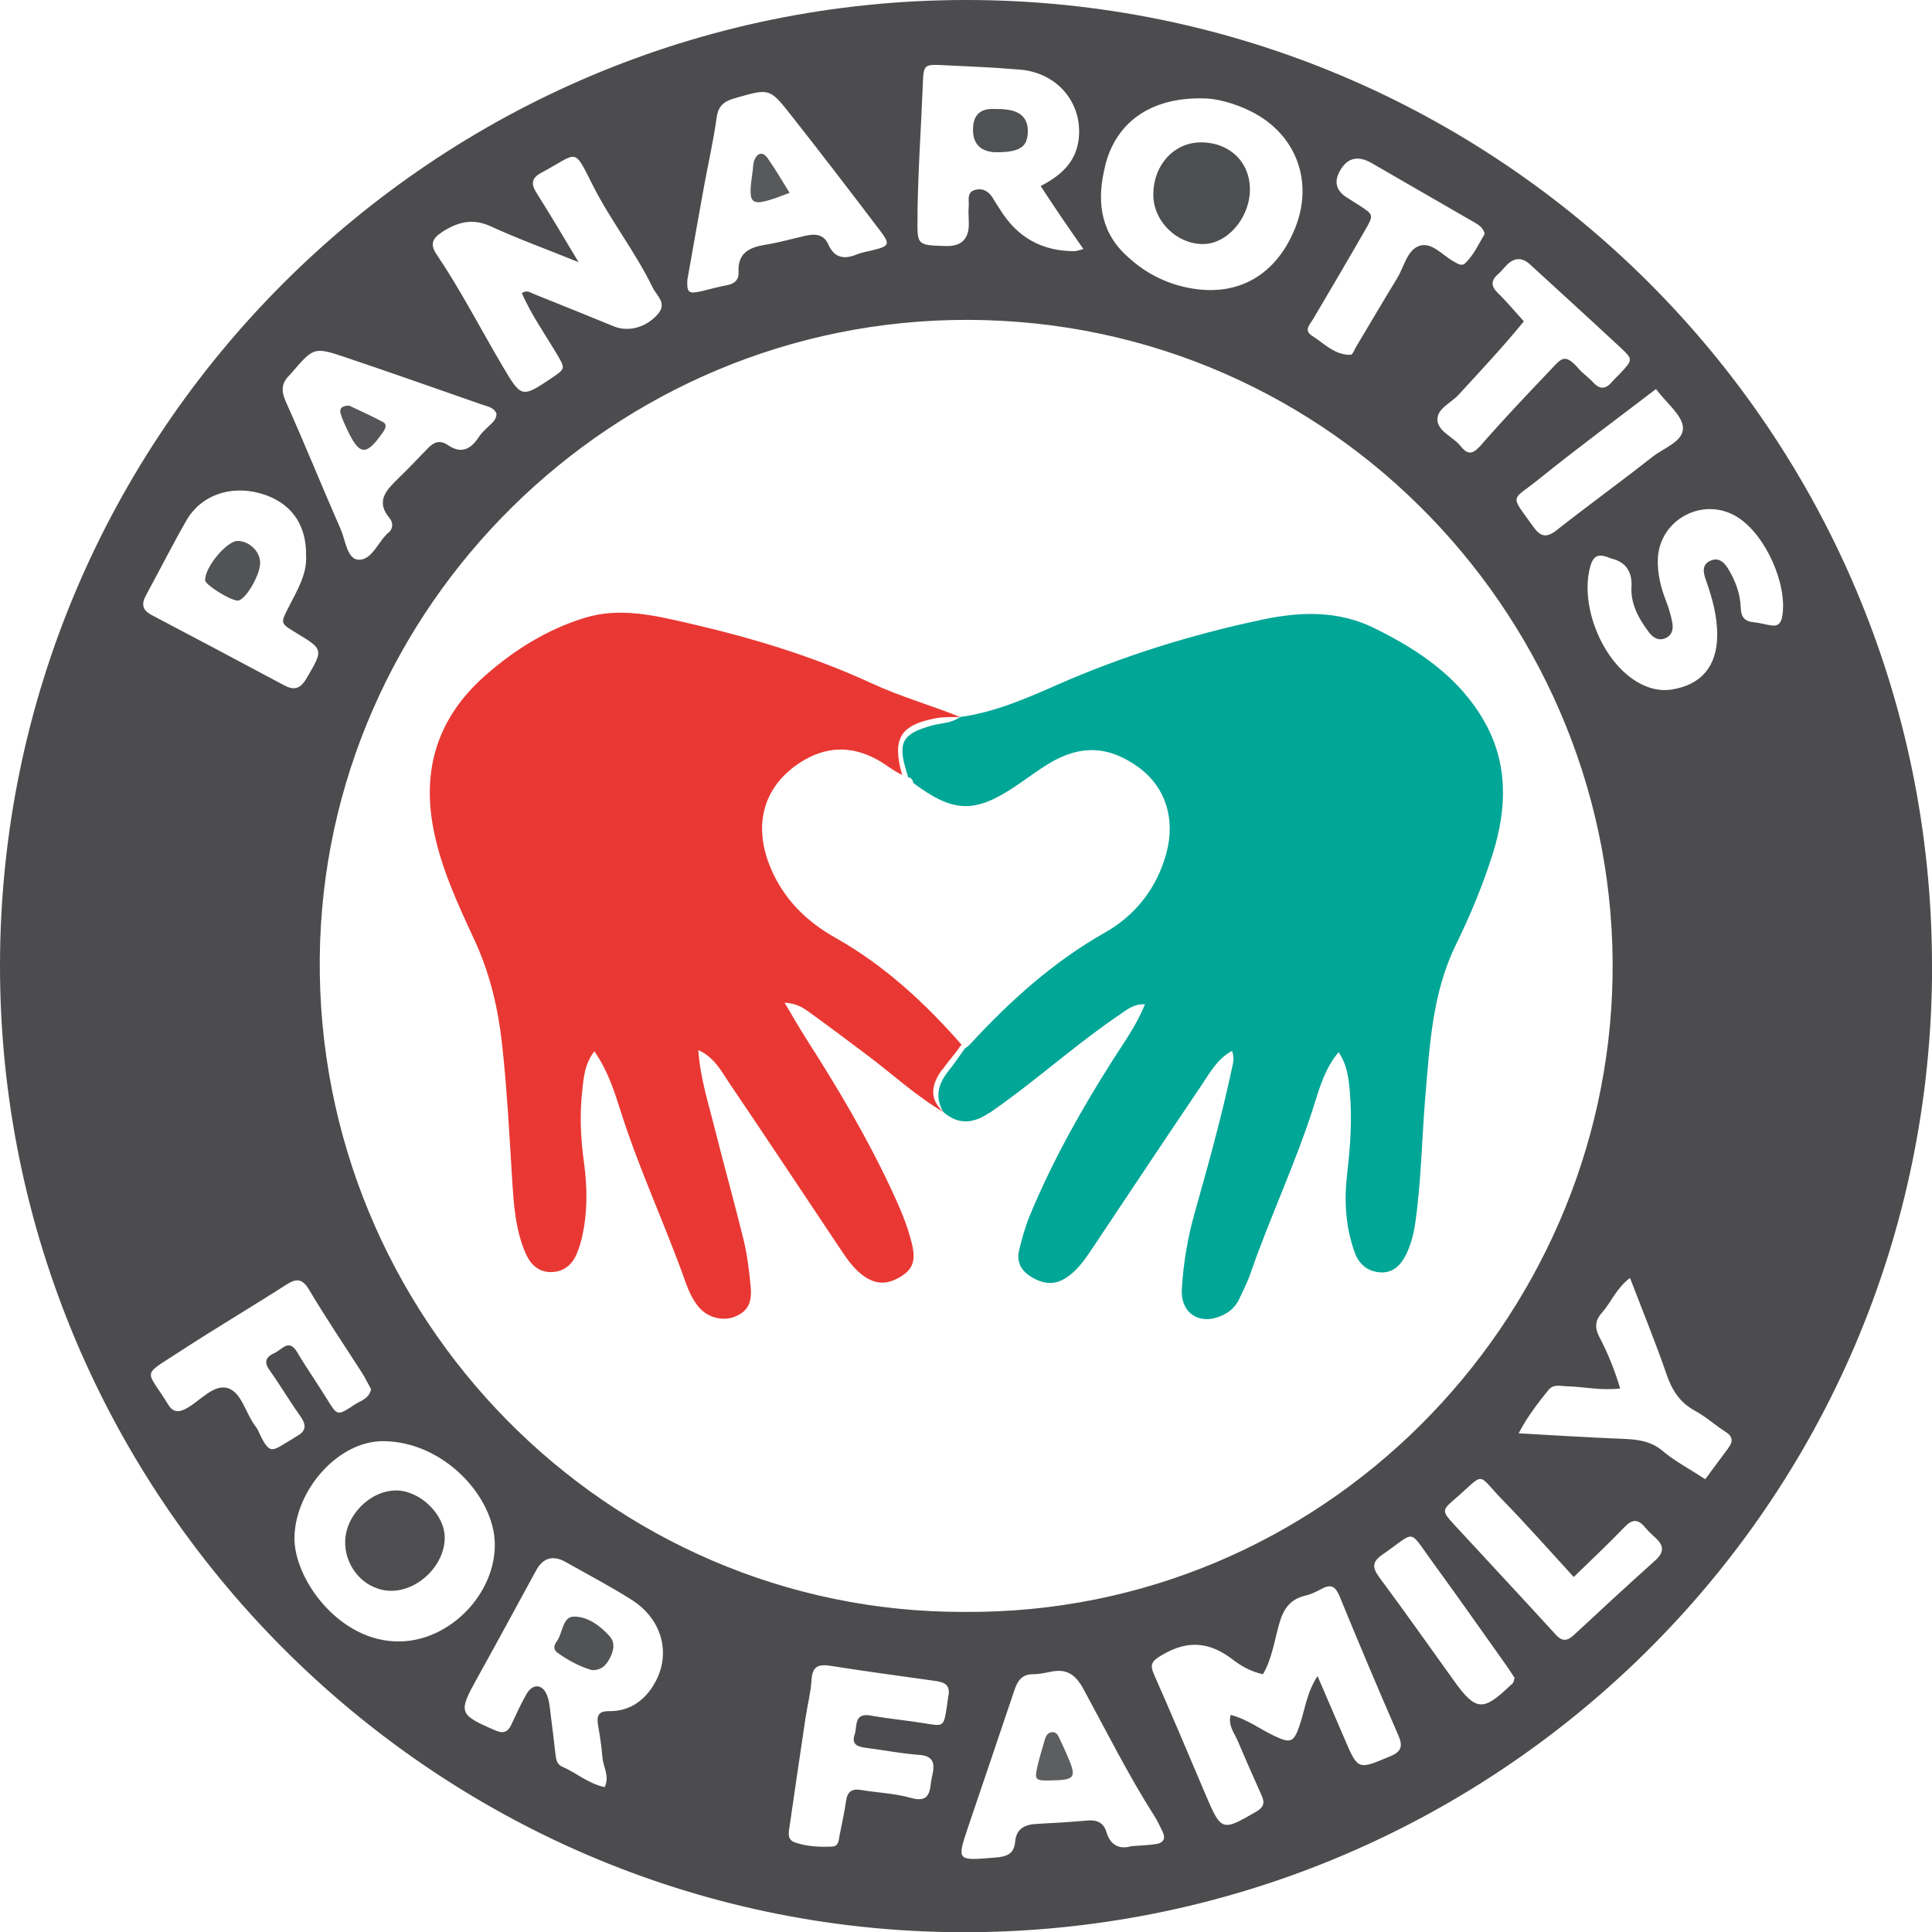 <?xml version="1.0" encoding="UTF-8"?><svg id="Layer_2" xmlns="http://www.w3.org/2000/svg" viewBox="0 0 184.76 184.78"><defs><style>.cls-1{fill:#58595b;}.cls-1,.cls-2,.cls-3,.cls-4,.cls-5,.cls-6,.cls-7,.cls-8,.cls-9,.cls-10{stroke-width:0px;}.cls-2{fill:#4c4c4e;}.cls-3{fill:#5d5e60;}.cls-4{fill:#4d4e50;}.cls-5{fill:#e93833;}.cls-6{fill:#00a696;}.cls-7{fill:#525355;}.cls-8{fill:#505153;}.cls-9{fill:#555558;}.cls-10{fill:#4e4e50;}</style></defs><g id="Layer_1-2"><path class="cls-6" d="M94.62,106.44c.85-.59,1.69-1.2,2.52-1.83,3.32-2.5,6.46-5.23,9.91-7.56.68-.46,1.33-1.06,2.45-1.01-.84,2.05-2.02,3.66-3.08,5.33-3.01,4.73-5.74,9.6-7.9,14.78-.46,1.1-.78,2.26-1.06,3.42-.28,1.15.23,2,1.24,2.59,1.37.79,2.49.72,3.75-.33.81-.67,1.4-1.53,1.98-2.4,3.46-5.18,6.91-10.38,10.4-15.54.83-1.22,1.53-2.59,2.99-3.4.27.72.08,1.24-.03,1.78-.99,4.61-2.25,9.15-3.53,13.68-.68,2.39-1.09,4.83-1.24,7.31-.14,2.32,1.69,3.51,3.81,2.56.77-.34,1.34-.86,1.69-1.62.37-.8.78-1.58,1.06-2.41,1.88-5.43,4.36-10.63,6.09-16.12.54-1.71,1.04-3.49,2.34-5.05.83,1.22.96,2.48,1.07,3.73.24,2.64.06,5.27-.25,7.89-.3,2.57-.16,5.11.73,7.56.43,1.16,1.31,1.84,2.53,1.88,1.17.04,1.89-.73,2.38-1.72.46-.94.72-1.94.87-2.98.58-4.04.63-8.12.97-12.18.42-4.93.68-9.88,2.92-14.46,1.37-2.79,2.57-5.68,3.51-8.65,1.38-4.36,1.51-8.71-.83-12.76-2.39-4.17-6.23-6.77-10.46-8.85-3.49-1.72-7.07-1.6-10.76-.82-6.74,1.43-13.28,3.45-19.59,6.23-2.99,1.32-6,2.63-9.29,3.08-.81.6-1.81.57-2.72.82-2.81.78-3.28,1.61-2.37,4.5.05.15.08.29.12.44.31.04.45.26.51.55,3.8,2.86,5.88,2.92,9.77.3,1.06-.71,2.08-1.49,3.17-2.15,3.07-1.86,5.82-1.71,8.69.42,2.48,1.85,3.45,4.88,2.56,8.15-.91,3.33-2.94,5.92-5.87,7.58-4.94,2.8-9.06,6.52-12.87,10.65-.16.17-.36.31-.55.46-.51.71-.99,1.44-1.53,2.11-.99,1.22-1.35,2.5-.51,3.94,0,0,0,0,0,0,1.43,1.26,2.9,1.11,4.37.09Z"/><path class="cls-5" d="M90.09,102.33c.55-.78,1.2-1.48,1.73-2.27.05-.05.09-.1.14-.15-3.52-4.02-7.41-7.61-12.12-10.26-2.77-1.56-4.95-3.74-6.18-6.74-1.69-4.1-.6-7.78,2.91-10.02,2.36-1.5,4.74-1.61,7.22-.3.87.46,1.62,1.13,2.52,1.53-.02-.05-.06-.1-.08-.15-.91-3.36-.11-4.65,3.26-5.28.78-.15,1.56-.11,2.34-.12-2.81-1.13-5.73-1.95-8.49-3.23-5.61-2.59-11.5-4.36-17.5-5.74-3.26-.75-6.58-1.55-9.94-.51-3.57,1.1-6.67,3.03-9.47,5.49-4.56,4.01-6.14,8.97-4.94,14.9.75,3.72,2.36,7.12,3.93,10.52,1.46,3.17,2.22,6.47,2.6,9.91.47,4.29.69,8.6.96,12.91.15,2.39.31,4.79,1.28,7.03.45,1.03,1.19,1.77,2.33,1.8,1.23.03,2.12-.64,2.58-1.79.21-.52.38-1.05.5-1.59.53-2.37.5-4.76.17-7.15-.31-2.23-.41-4.46-.17-6.7.14-1.28.2-2.63,1.17-3.88,1.32,1.89,1.93,3.89,2.55,5.83,1.77,5.56,4.26,10.84,6.2,16.33.26.75.62,1.49,1.09,2.12.85,1.17,2.43,1.59,3.63,1.08,1.19-.5,1.64-1.3,1.47-2.95-.14-1.43-.31-2.87-.64-4.26-.87-3.57-1.87-7.1-2.76-10.66-.61-2.45-1.41-4.87-1.6-7.61,1.58.72,2.22,2.06,3,3.21,3.5,5.16,6.93,10.36,10.4,15.54.62.92,1.22,1.88,2.1,2.61,1.25,1.04,2.41,1.15,3.75.37,1.26-.74,1.59-1.55,1.16-3.28-.44-1.79-1.18-3.48-1.96-5.14-2.34-5.01-5.15-9.74-8.13-14.39-.66-1.04-1.27-2.11-2.07-3.45,1.28.07,1.9.58,2.52,1.02,1.81,1.31,3.6,2.66,5.39,4,2.42,1.82,4.66,3.9,7.29,5.44,0,0,0,0,0,0-1.43-1.28-1.14-2.65-.17-4.02Z"/><path class="cls-2" d="M184.76,92.32C184.74,41.29,143.35,0,92.39,0,41.47,0,.01,41.43,0,92.35c-.01,50.77,41.33,92.22,91.82,92.43,50.76.21,92.97-40.64,92.95-92.45ZM165.28,138.49c-.72.95-1.42,1.91-2.2,2.97-1.55-1.01-2.91-1.72-4.06-2.69-1.21-1.03-2.55-1.12-4-1.18-3.15-.12-6.3-.33-9.79-.52.88-1.68,1.86-2.9,2.83-4.12.49-.62,1.14-.4,1.76-.38,1.67.05,3.32.43,5.12.21-.52-1.73-1.16-3.34-1.97-4.88-.48-.91-.45-1.61.24-2.38.88-1,1.37-2.33,2.67-3.31,1.21,3.16,2.44,6.16,3.5,9.23.52,1.51,1.26,2.68,2.69,3.46,1.04.56,1.95,1.39,2.95,2.03.73.47.72.95.24,1.57ZM166.18,49.47c2.64,1.67,4.75,6.34,4.27,9.4-.1.67-.37,1.05-1.07.94-.55-.08-1.09-.25-1.65-.3-.87-.08-1.24-.49-1.26-1.39-.04-1.3-.48-2.5-1.14-3.62-.38-.65-.9-1.24-1.73-.89-.87.36-.72,1.13-.47,1.84.62,1.74,1.11,3.5,1.09,5.37-.04,2.91-1.54,4.68-4.35,5.12-1.16.18-2.21-.11-3.21-.67-3.39-1.92-5.57-7.24-4.61-10.99.27-1.04.69-1.35,1.66-1.01.15.05.3.12.45.16q1.89.48,1.87,2.52c-.15,1.7.64,3.17,1.67,4.53.39.51.95.88,1.67.5.6-.32.65-.91.55-1.46-.13-.7-.34-1.39-.6-2.06-.5-1.28-.82-2.6-.78-3.97.13-3.85,4.4-6.08,7.64-4.02ZM158.36,37.2c1.04,1.39,2.51,2.49,2.58,3.68.08,1.34-1.85,1.96-2.94,2.83-3.01,2.37-6.11,4.61-9.12,6.98-1.01.8-1.57.64-2.28-.36-2.25-3.15-2.11-2.35.58-4.52,3.59-2.9,7.31-5.64,11.19-8.61ZM143.25,26.24c.29-.27.54-.58.82-.87q1.1-1.13,2.24-.09c2.88,2.64,5.77,5.27,8.63,7.93,1.24,1.16,1.22,1.18.05,2.45-.27.29-.57.56-.83.86-.58.68-1.14.77-1.78.07-.43-.47-.97-.83-1.39-1.31-1.33-1.52-1.64-1.04-2.64.02-2.26,2.37-4.51,4.74-6.66,7.2-.75.86-1.24,1.14-2.02.15-.69-.87-2.09-1.34-2.2-2.42-.11-1.14,1.29-1.68,2.02-2.48,2.15-2.34,4.32-4.66,6.24-7.02-.89-.97-1.64-1.89-2.49-2.71-.68-.66-.65-1.19,0-1.79ZM125.59,30.49c1.66-2.82,3.32-5.63,4.95-8.47.85-1.47.82-1.49-.54-2.37-.4-.26-.81-.51-1.21-.77q-1.54-.98-.64-2.56,1.05-1.85,3.01-.73c3.18,1.83,6.35,3.66,9.53,5.5.53.31,1.14.57,1.29,1.28-.59,1-1.05,2.03-1.87,2.81-.34.32-.73.02-1.08-.17-1.09-.59-2.12-1.92-3.32-1.49-1.15.41-1.44,2.01-2.1,3.09-1.33,2.18-2.62,4.38-3.93,6.57-.16.27-.33.75-.51.75-1.54.04-2.54-1.09-3.71-1.83-.81-.51-.18-1.09.14-1.62ZM105.69,15.83c1.04-4.15,4.38-6.56,9.47-6.42,1.06,0,2.84.42,4.51,1.26,4.27,2.15,5.98,6.67,4.19,11.13-1.97,4.91-6.1,6.92-11.19,5.49-1.97-.56-3.66-1.59-5.11-3-2.46-2.39-2.64-5.37-1.86-8.46ZM87.74,20.49c.05-4.15.35-8.28.51-12.43.07-1.86.11-1.92,1.91-1.83,2.47.12,4.94.22,7.4.43,3.61.31,6.02,3.25,5.59,6.7-.27,2.1-1.61,3.39-3.63,4.43.68,1.03,1.31,2,1.96,2.95.66.97,1.33,1.93,2.13,3.08-.52.13-.68.2-.83.2q-4.66.02-7.12-3.95c-.21-.34-.44-.66-.64-1.01-.39-.7-.97-1.11-1.76-.9-.86.22-.56,1.03-.62,1.61-.05.55.01,1.12.01,1.67q0,2.15-2.2,2.09c-2.86-.08-2.74-.08-2.7-3.04ZM65.73,26.78c.52-2.95,1.05-5.94,1.59-8.92.4-2.2.91-4.39,1.21-6.6.16-1.17.72-1.58,1.78-1.88,3.24-.92,3.27-1,5.32,1.61,2.87,3.64,5.69,7.32,8.49,11.01,1.06,1.4.96,1.53-.76,1.95-.46.11-.95.19-1.39.37-1.21.5-2.17.38-2.75-.93-.45-1.03-1.3-1.04-2.21-.84-1.25.28-2.48.64-3.74.84-1.57.25-2.75.76-2.64,2.66.04.75-.45,1.12-1.18,1.24-.79.14-1.55.37-2.33.55-1.27.29-1.44.16-1.39-1.07ZM42.25,22.2c1.5-.95,2.9-1.37,4.67-.56,2.59,1.19,5.27,2.16,8.41,3.43-1.53-2.54-2.74-4.6-4.02-6.62-.56-.87-.47-1.43.44-1.92,3.63-1.95,3.05-2.53,4.97,1.25,1.7,3.35,4.05,6.32,5.69,9.71.39.8,1.41,1.49.51,2.54-1.12,1.3-2.84,1.75-4.22,1.18-2.58-1.06-5.17-2.1-7.76-3.14-.28-.11-.54-.36-1.04-.04.9,2.06,2.22,3.92,3.37,5.86.79,1.34.81,1.37-.48,2.24-2.88,1.93-2.92,1.95-4.71-1.08-2.11-3.57-4-7.27-6.32-10.71-.63-.93-.46-1.52.5-2.13ZM27.73,35.83c.06-.05.11-.12.16-.18,2.12-2.45,2.13-2.49,5.18-1.47,4.37,1.47,8.72,3.01,13.08,4.53.51.18,1.1.25,1.33.86,0,.35-.16.61-.39.85-.45.46-.97.86-1.31,1.39-.79,1.2-1.71,1.61-2.97.74-.74-.5-1.33-.27-1.89.32-.94.98-1.88,1.95-2.85,2.9-1.12,1.1-2.19,2.16-.8,3.8.32.37.33.99-.07,1.32-1.03.85-1.59,2.66-2.87,2.64-1.14-.02-1.27-1.81-1.73-2.87-1.79-4.08-3.46-8.22-5.28-12.28-.47-1.06-.38-1.8.41-2.54ZM13.98,56.89c1.3-2.37,2.51-4.8,3.86-7.14,1.4-2.41,4.21-3.37,7.08-2.56,2.83.8,4.4,2.88,4.35,5.94.11,1.79-.87,3.36-1.7,5-.76,1.48-.74,1.49.7,2.36,2.71,1.64,2.67,1.61,1.02,4.42-.59,1-1.2,1.12-2.13.62-4.21-2.25-8.43-4.49-12.65-6.71-.93-.49-1-1.07-.53-1.93ZM24.67,136.77c-.07-.14-.16-.28-.26-.4-.92-1.21-1.29-3.18-2.6-3.61-1.35-.44-2.62,1.16-3.91,1.89-.74.42-1.32.48-1.81-.32-2.1-3.42-2.62-2.66.9-4.95,3.41-2.23,6.92-4.3,10.35-6.5,1.02-.66,1.58-.63,2.25.51,1.59,2.68,3.34,5.26,5.02,7.88.34.53.61,1.11.88,1.59-.23.95-1.03,1.09-1.6,1.48-1.64,1.09-1.63,1.06-2.63-.56-.92-1.5-1.94-2.94-2.83-4.45-.79-1.36-1.45-.28-2.14.04-.75.34-1.15.78-.52,1.65,1.02,1.43,1.91,2.95,2.93,4.38.58.82.64,1.43-.31,1.94-.14.08-.27.18-.41.26-2.02,1.17-2.14,1.73-3.31-.82ZM28.16,146.96c.12-4.5,4.19-9.17,8.51-9.14,5.74.04,10.59,5.28,10.65,9.82.06,4.81-4.33,9.3-9.11,9.33-5.71.1-10.15-5.95-10.05-10.01ZM62.43,161.27c-.98,1.51-2.36,2.39-4.18,2.37-1.04-.01-1.2.46-1.06,1.33.18,1.02.34,2.05.42,3.08.07.93.71,1.8.22,2.85-1.53-.3-2.69-1.35-4.06-1.95-.53-.23-.59-.71-.65-1.19-.14-1.19-.27-2.38-.43-3.56-.09-.71-.13-1.46-.39-2.11-.42-1.05-1.35-1.1-1.93-.12-.56.96-1.01,1.99-1.49,3-.34.71-.8.83-1.54.5-3.48-1.51-3.54-1.69-1.7-5,1.9-3.42,3.76-6.86,5.63-10.29q1.01-1.84,2.87-.78c2.08,1.18,4.21,2.29,6.23,3.57,3.08,1.93,3.9,5.45,2.05,8.3ZM90.7,162.1c-.05.4-.1.79-.16,1.18-.3,1.86-.3,1.82-2.08,1.53-1.73-.29-3.48-.44-5.2-.75-1.64-.29-1.26,1.06-1.53,1.82-.35,1.02.39,1.18,1.17,1.28,1.66.21,3.31.54,4.98.66,1.2.08,1.53.62,1.33,1.69-.07.39-.17.78-.21,1.18-.13,1.2-.6,1.61-1.91,1.24-1.52-.43-3.15-.48-4.72-.75-.9-.15-1.33.14-1.46,1.05-.16,1.1-.4,2.2-.62,3.29-.09.45-.07,1.04-.71,1.07-1.2.06-2.4,0-3.54-.39-.84-.28-.6-1.02-.52-1.62.5-3.47,1.01-6.93,1.53-10.4.18-1.18.49-2.35.56-3.54.08-1.37.74-1.51,1.9-1.32,3.23.51,6.47.94,9.71,1.4.82.12,1.66.2,1.5,1.38ZM30.58,91.55c.35-33.5,28.07-61.01,61.95-60.96,35.1.06,62.28,29.17,61.68,62.88-.58,33-27.72,60.9-61.93,60.68-34.26.12-62.06-28.26-61.7-62.6ZM110.56,176.35c-.71.11-1.43.13-2.36.2-1.05.31-1.98.02-2.39-1.34-.27-.92-.92-1.19-1.83-1.11-1.59.14-3.18.24-4.78.32-1.15.05-2.01.42-2.12,1.71-.11,1.25-.89,1.43-1.99,1.52-3.6.29-3.61.34-2.47-3.04,1.45-4.31,2.93-8.61,4.37-12.92.3-.9.69-1.58,1.79-1.58.55,0,1.11-.12,1.66-.23,1.54-.33,2.39.21,3.18,1.66,2.21,4.06,4.28,8.21,6.77,12.12.3.47.53.98.78,1.48.33.66.11,1.1-.6,1.21ZM132.96,167.95c-3.12,1.32-3.09,1.36-4.42-1.76-.81-1.9-1.64-3.8-2.54-5.9-1.03,1.54-1.2,3.2-1.72,4.72-.55,1.61-.84,1.74-2.41,1-1.37-.64-2.58-1.6-4.18-2.01-.27.98.33,1.69.66,2.45.75,1.76,1.52,3.52,2.31,5.27.33.73.15,1.14-.54,1.54-3.26,1.89-3.33,1.88-4.83-1.64-1.62-3.82-3.23-7.65-4.91-11.44-.47-1.05-.22-1.34.78-1.93,2.47-1.45,4.56-1.22,6.76.48.79.61,1.74,1.14,2.86,1.38.89-1.53,1.1-3.3,1.59-4.95.4-1.36,1.06-2.23,2.44-2.56.54-.13,1.06-.37,1.55-.64.95-.53,1.37-.23,1.77.75,1.81,4.43,3.68,8.84,5.59,13.23.45,1.03.32,1.56-.77,2.02ZM144.7,160.92c-.08.13-.22.22-.34.33-2.52,2.42-3.24,2.36-5.26-.44-2.37-3.3-4.71-6.62-7.13-9.88-.71-.95-.85-1.52.26-2.28,3.24-2.23,2.39-2.53,4.75.71,2.39,3.28,4.73,6.61,7.08,9.92.28.39.53.8.78,1.18-.05.18-.07.34-.15.47ZM148.74,156.28c-3.23-3.54-6.51-7.04-9.75-10.56-1.07-1.17-1.1-1.3.05-2.29,3.12-2.69,2.07-2.64,4.68.04,2.28,2.34,4.44,4.79,6.78,7.34,1.68-1.64,3.31-3.16,4.85-4.77.73-.76,1.29-.8,1.95,0,.31.37.66.7,1.01,1.02.83.74.85,1.4-.03,2.18-2.62,2.34-5.19,4.73-7.77,7.12-.66.61-1.14.63-1.78-.08Z"/><path class="cls-4" d="M114.99,23.34c2.36.03,4.54-2.49,4.54-5.24,0-2.66-2.03-4.55-4.81-4.48-2.58.06-4.53,2.35-4.42,5.2.09,2.4,2.26,4.5,4.69,4.52Z"/><path class="cls-10" d="M37.82,142.54c-2.48.02-4.84,2.46-4.81,4.98.02,2.55,2.05,4.64,4.46,4.61,2.61-.04,5.05-2.49,5.06-5.07,0-2.25-2.38-4.54-4.7-4.53Z"/><path class="cls-7" d="M54.84,154.6c-1.06.03-1.02,1.62-1.63,2.42-.26.34-.3.74.1,1.03,1.04.75,2.16,1.34,3.31,1.67.83.02,1.28-.41,1.61-.99.42-.73.67-1.57.08-2.24-.91-1.03-2.15-1.93-3.46-1.89Z"/><path class="cls-8" d="M95.09,14.55c.39.02.79,0,1.18-.03,1.43-.16,1.96-.65,2.02-1.82.06-1.28-.58-2.02-1.94-2.21-.47-.07-.95-.07-1.42-.07q-1.88-.02-1.88,1.98t2.05,2.16Z"/><path class="cls-1" d="M75.51,18.44c-.76-1.21-1.39-2.32-2.13-3.35-.45-.62-.97-.46-1.24.23-.12.29-.11.63-.15.94-.51,3.56-.37,3.66,3.53,2.18Z"/><path class="cls-3" d="M101.41,166.45c-.17-.35-.3-.83-.77-.8-.58.03-.68.56-.81,1.02-.22.76-.46,1.52-.63,2.3-.28,1.21-.17,1.32,1.13,1.3,2.56-.04,2.68-.22,1.68-2.51-.19-.44-.39-.87-.59-1.3Z"/><path class="cls-9" d="M33.21,41.1c1.17,2.48,1.8,2.53,3.39.27.25-.36.46-.77.02-1.01-1.11-.6-2.27-1.11-3.23-1.57-.77,0-.94.34-.81.78.16.53.4,1.04.63,1.54Z"/><path class="cls-7" d="M22.69,57.44c.7.07,2.18-2.37,2.19-3.61,0-1.08-1.02-2.08-2.15-2.1-1.05-.01-3.18,2.56-3.11,3.77.02.43,2.29,1.86,3.08,1.94Z"/></g></svg>